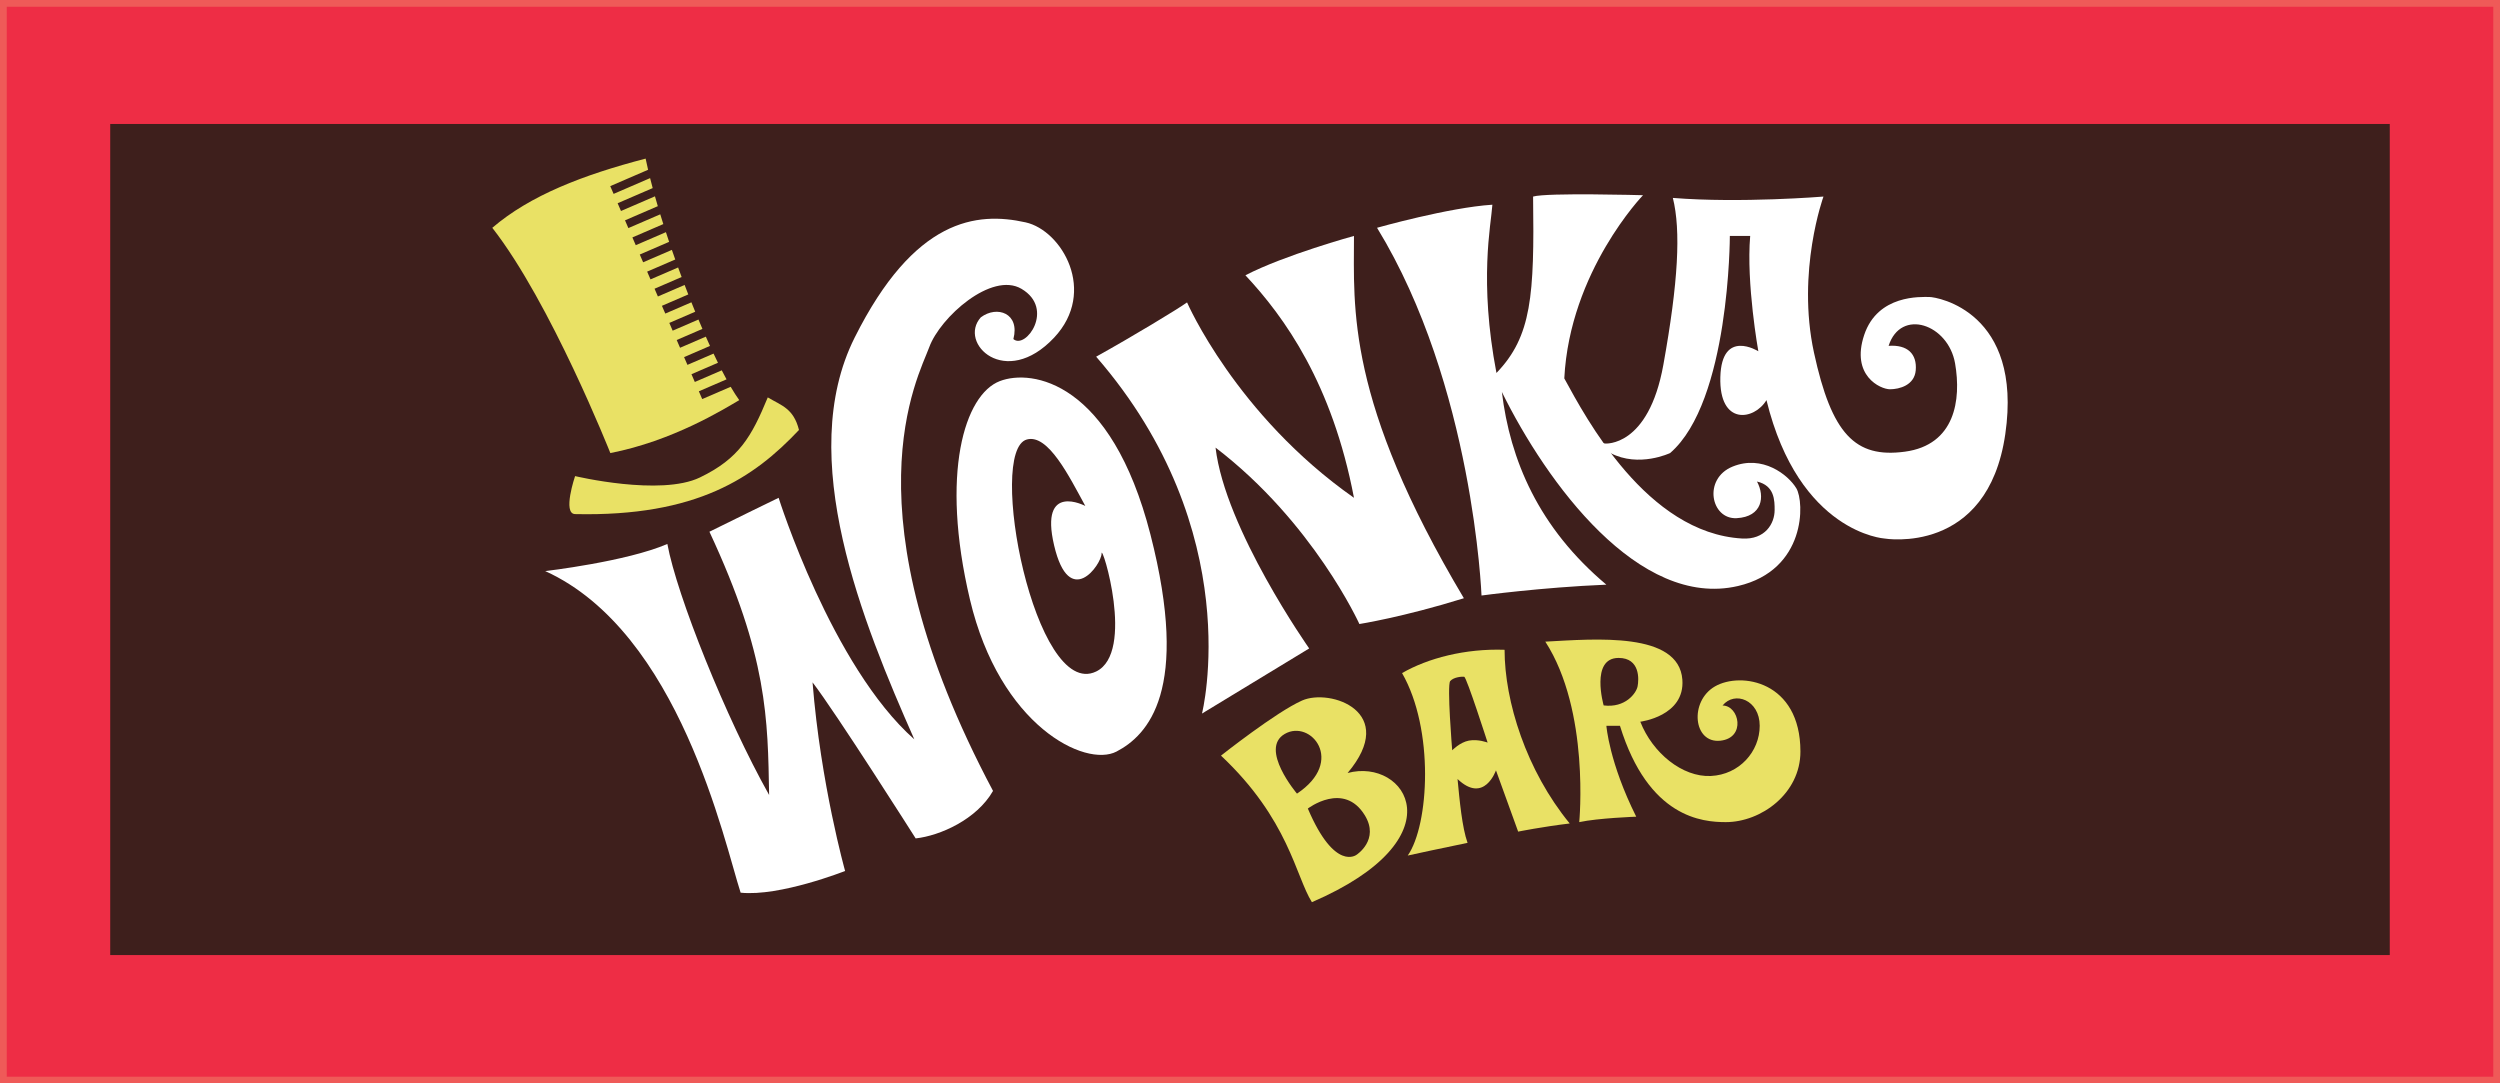 <?xml version="1.0" encoding="utf-8"?>
<!-- Generator: Adobe Illustrator 16.0.3, SVG Export Plug-In . SVG Version: 6.00 Build 0)  -->
<!DOCTYPE svg PUBLIC "-//W3C//DTD SVG 1.1//EN" "http://www.w3.org/Graphics/SVG/1.1/DTD/svg11.dtd">
<svg version="1.1" id="Layer_1" xmlns="http://www.w3.org/2000/svg" xmlns:xlink="http://www.w3.org/1999/xlink" x="0px" y="0px"
	 width="379.022px" height="164.259px" viewBox="0 0 379.022 164.259" enable-background="new 0 0 379.022 164.259"
	 xml:space="preserve">
<rect x="0" y="0" width="379.022" height="164.259" fill="#333333" stroke="none"/>
<rect x="0.511" y="0.511" fill="#EE2D45" stroke="#EF5A58" stroke-width="1.021" stroke-miterlimit="10" width="378.001" height="163.238"/>
<rect x="16.711" y="18.796" fill="#3E1F1C" width="345.599" height="126"/>
<g>
	<path fill="#E9E165" d="M87.188,77.941c-1.952-0.043,0-5.76,0-5.76s12.96,3.086,18.926,0.206c5.967-2.88,7.817-6.171,10.287-12.138
		c2.057,1.234,3.908,1.646,4.731,4.938C114.343,72.387,105.702,78.353,87.188,77.941z"/>
	<path fill="#FFFFFF" d="M82.661,86.582c0,0,12.344-1.44,18.516-4.115c1.439,7.817,8.846,26.332,15.429,38.059
		c-0.205-11.52-0.205-20.983-9.052-39.911c3.292-1.646,10.492-5.143,10.492-5.143s8.023,25.51,20.572,36.619
		c-7.817-17.692-18.104-42.791-9.052-60.895c9.052-18.103,18.516-19.132,25.922-17.486c5.515,1.225,10.903,10.492,4.32,17.486
		c-7.389,7.851-14.607,0.823-11.109-3.085c2.469-1.852,5.966-0.618,4.938,3.292c1.852,1.646,6.343-4.593,1.233-7.612
		c-4.525-2.674-12.343,4.32-13.988,8.846c-1.646,4.526-12.961,24.687,9.669,67.272c-2.469,4.32-8.023,6.789-11.727,7.2
		c0,0-12.138-19.132-15.635-23.659c1.234,15.43,4.937,28.596,4.937,28.596s-9.874,3.908-15.84,3.291
		C109.816,127.727,103.028,95.839,82.661,86.582z"/>
	<g>
		<path fill="#FFFFFF" d="M174.415,81.027c-5.966-23.247-17.979-25.115-22.836-23.247c-5.35,2.058-9.052,13.99-4.525,33.122
			c4.525,19.132,17.486,25.511,22.218,23.042C174.003,111.475,180.493,104.709,174.415,81.027z M166.186,101.806
			c-9.259,4.471-16.664-33.533-10.492-35.179c3.212-0.857,6.378,5.554,8.847,10.08c0,0-6.995-3.703-4.731,5.966
			c2.313,9.882,7.2,2.88,7.2,1.235C167.009,82.261,172.151,98.925,166.186,101.806z"/>
	</g>
	<path fill="#FFFFFF" d="M182.232,108.183c0,0,6.995-27.568-16.047-54.106c5.555-3.085,12.344-7.2,13.784-8.229
		c0,0,7.406,17.075,25.305,29.625c-3.292-17.281-10.493-27.362-16.459-33.739c5.966-3.085,16.459-5.965,16.459-5.965
		c0,10.903-1.235,24.892,16.663,54.929c-9.258,2.879-15.842,3.908-15.842,3.908s-6.993-15.43-21.807-26.744
		c1.44,12.343,14.196,30.447,14.196,30.447L182.232,108.183z"/>
	<path fill="#FFFFFF" d="M208.771,34.533c0,0,10.904-3.085,17.487-3.497c-0.206,3.086-2.057,11.521,0.617,25.51
		c5.349-5.554,5.76-11.726,5.555-26.745c2.058-0.617,16.664-0.205,16.664-0.205s-11.109,11.521-11.933,27.773
		c3.297,6.026,12.506,23.427,26.95,24.275c3.498,0.206,4.938-2.263,4.938-4.32c0-1.44,0-3.703-2.675-4.32
		c1.235,2.262,0.823,5.349-3.085,5.555c-3.909,0.206-5.145-5.967-0.618-7.818s8.435,1.235,9.67,3.292
		c1.233,2.058,1.529,12.396-8.847,14.812c-15.018,3.498-29.007-15.635-35.796-29.418c1.234,10.286,5.554,20.572,15.84,29.213
		c-9.874,0.411-18.927,1.646-18.927,1.646S223.377,58.397,208.771,34.533z"/>
	<path fill="#FFFFFF" d="M243.333,67.243c0,0,6.584,0.618,8.846-11.932c2.264-12.549,2.676-20.367,1.44-25.304
		c10.286,0.822,22.836-0.206,22.836-0.206s-4.115,11.315-1.44,23.659c2.676,12.343,6.238,16.038,13.783,15.018
		c7.612-1.028,8.564-7.854,7.612-13.372c-1.028-5.966-8.229-8.435-10.08-2.674c2.88-0.206,4.32,1.234,4.114,3.703
		c-0.189,2.264-2.468,2.88-3.908,2.88s-5.966-2.057-3.909-8.229c2.058-6.172,8.64-5.761,9.874-5.761
		c1.235,0,14.195,2.264,11.521,20.778c-2.675,18.515-18.311,15.841-18.311,15.841s-12.961-0.824-17.898-20.984
		c-1.851,3.086-7.2,3.909-6.993-3.497c0.205-7.407,5.76-3.909,5.76-3.909s-1.851-10.287-1.234-17.486h-3.086
		c0,0,0,25.098-9.052,32.916c0,0-4.731,2.263-9.052,0S243.333,67.243,243.333,67.243z"/>
	<g>
		<path fill="#E9E165" d="M204.308,117.194c7.803-9.271-2.635-12.868-6.89-10.994c-3.932,1.731-12.306,8.36-12.306,8.36
			c10.287,9.669,11.315,18.309,13.784,22.218C221.32,127.109,213.123,114.813,204.308,117.194z M194.781,111.269
			c3.909-2.263,9.258,4.114,1.853,9.052C196.634,120.32,190.872,113.531,194.781,111.269z M205.686,129.578
			c0,0-3.291,2.675-7.406-6.995c0,0,5.456-4.181,8.641,1.029C209.184,127.315,205.686,129.578,205.686,129.578z"/>
		<path fill="#E9E165" d="M212.565,102.046c4.905,8.538,4.104,23.001,0.861,27.662c0,0,5.983-1.308,9.069-1.925
			c-0.823-2.263-1.216-6.485-1.52-9.677c4.054,3.851,5.826-1.317,5.826-1.317l3.364,9.291c0,0,3.627-0.729,7.817-1.234
			c-6.583-8.023-9.875-18.515-9.875-26.333C222.143,98.307,216.475,99.784,212.565,102.046z M222.699,112.281
			c-1.368,0.253-2.533,1.468-2.533,1.468s-0.812-9.879-0.305-10.487s1.774-0.709,2.128-0.659c0.354,0.05,3.547,9.981,3.547,9.981
			S224.107,112.02,222.699,112.281z"/>
		<path fill="#E9E165" d="M259.997,104.068c-3.909,2.264-3.289,8.67,0.823,8.229c3.93-0.422,2.865-5.336,0.332-5.336
			c1.852-2.263,5.634-0.835,5.634,3.073s-3.086,7.406-7.406,7.612c-4.32,0.205-8.846-3.497-10.697-8.229
			c0,0,6.789-0.824,6.377-6.377c-0.54-7.285-13.166-6.172-20.778-5.761c6.789,10.492,5.144,27.362,5.144,27.362
			c2.881-0.617,8.64-0.823,8.64-0.823c-4.114-8.229-4.525-13.784-4.525-13.784h2.057c4.32,13.989,12.55,14.607,16.047,14.607
			c5.35,0,11.315-4.321,11.315-10.698C272.958,103.243,263.905,101.805,259.997,104.068z M248.271,104.068
			c-0.206,1.029-1.851,3.292-5.143,2.88c0,0-2.058-7.2,2.262-7.2C248.688,99.749,248.478,103.04,248.271,104.068z"/>
	</g>
	<g>
		<g>
			<path fill="#E9E165" d="M106.46,60.503l-0.509-1.178l4.199-1.813c-0.237-0.435-0.479-0.888-0.724-1.367l-4.086,1.765
				l-0.509-1.178l4.018-1.734c-0.221-0.447-0.444-0.914-0.669-1.39l-3.959,1.709l-0.509-1.177l3.928-1.696
				c-0.21-0.459-0.42-0.928-0.632-1.406l-3.907,1.686l-0.508-1.177l3.901-1.685c-0.201-0.466-0.402-0.938-0.604-1.418l-3.909,1.688
				l-0.508-1.177l3.927-1.695c-0.193-0.473-0.387-0.949-0.578-1.43l-3.96,1.709l-0.509-1.177l3.997-1.725
				c-0.187-0.477-0.372-0.957-0.556-1.439l-4.052,1.75l-0.509-1.178l4.108-1.773c-0.18-0.482-0.358-0.965-0.534-1.448l-4.185,1.806
				l-0.509-1.177l4.259-1.838c-0.173-0.487-0.344-0.973-0.511-1.458l-4.358,1.881l-0.509-1.177l4.45-1.921
				c-0.165-0.492-0.328-0.981-0.487-1.469l-4.573,1.975l-0.509-1.178l4.687-2.023c-0.158-0.497-0.313-0.991-0.462-1.48l-4.836,2.088
				l-0.508-1.177l4.972-2.146c-0.149-0.503-0.294-1.002-0.432-1.493l-5.151,2.224l-0.508-1.178l5.315-2.294
				c-0.139-0.514-0.268-1.016-0.392-1.511l-5.534,2.39l-0.51-1.177l5.738-2.478c-0.135-0.582-0.262-1.151-0.373-1.695
				c-9.464,2.469-17.486,5.555-23.247,10.492c8.846,11.315,17.898,34.151,17.898,34.151c9.463-1.852,17.075-6.583,19.544-8.024
				c-0.406-0.56-0.841-1.241-1.298-2.023L106.46,60.503z"/>
		</g>
	</g>
</g>
</svg>

